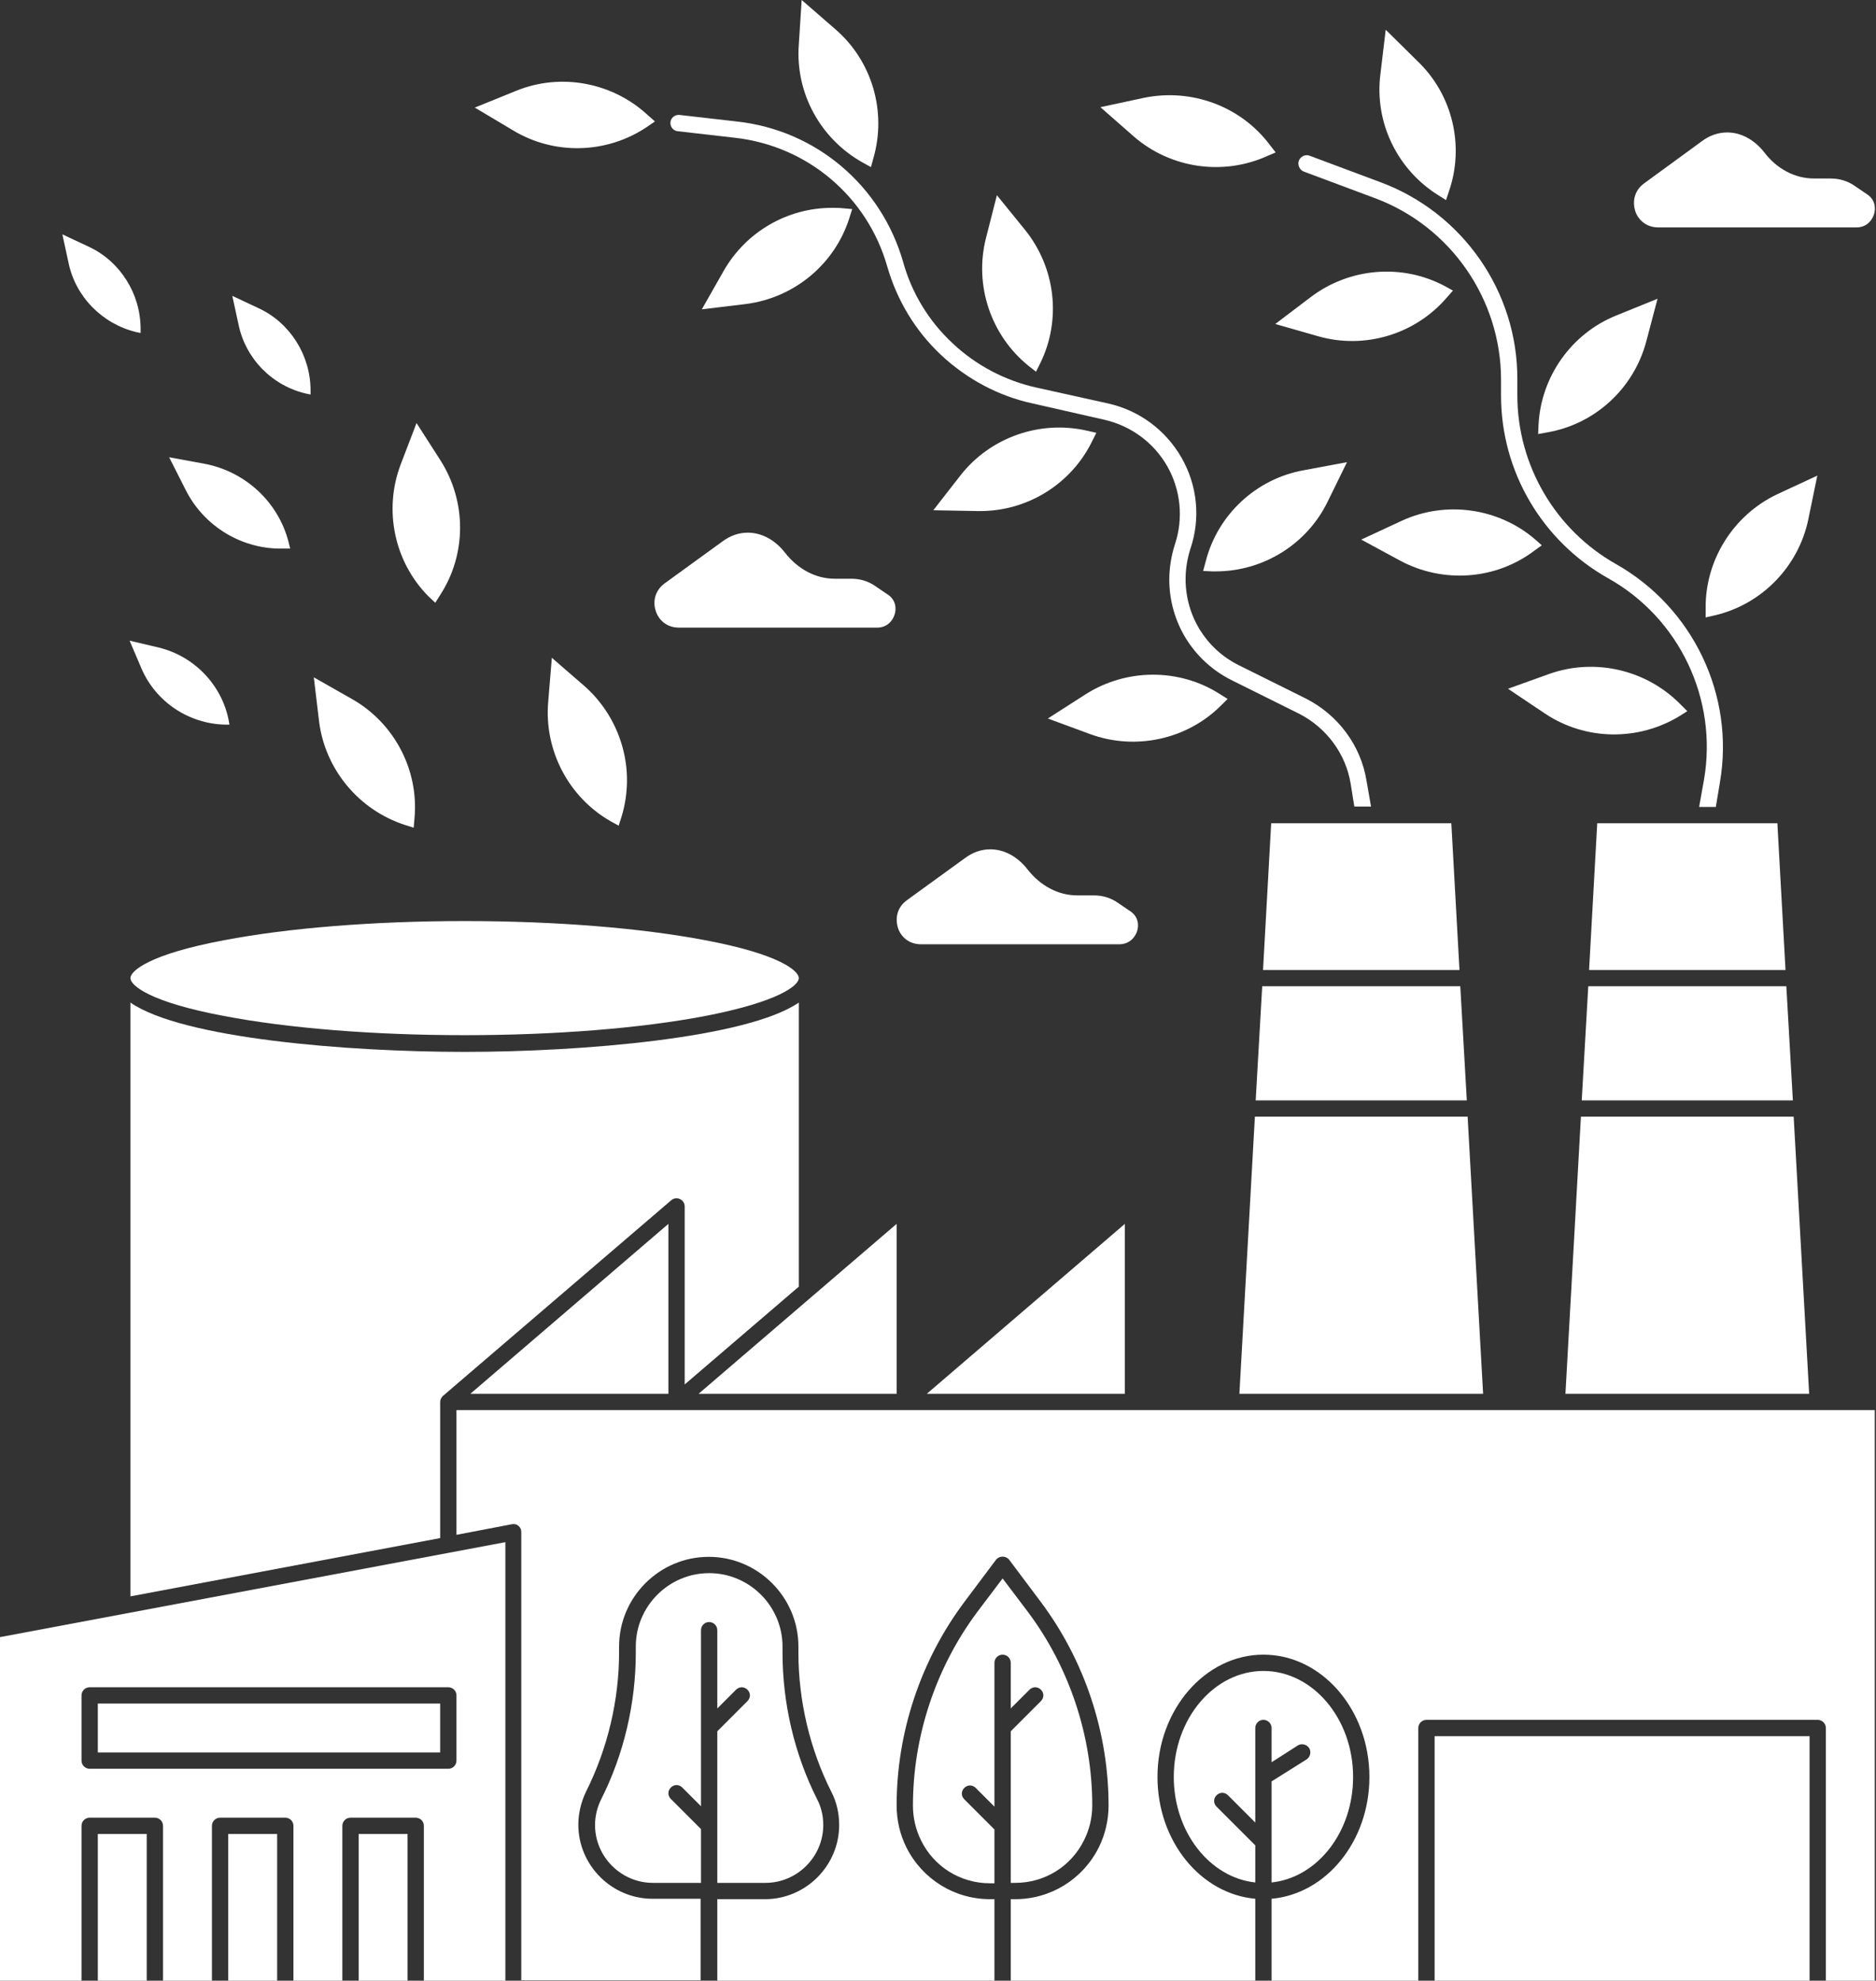 <?xml version="1.0" encoding="UTF-8" standalone="no"?><svg xmlns="http://www.w3.org/2000/svg" xmlns:xlink="http://www.w3.org/1999/xlink" fill="#ffffff" height="486" preserveAspectRatio="xMidYMid meet" version="1" viewBox="26.0 0.0 460.3 486.0" width="460.3" zoomAndPan="magnify"><rect x="26.0" y="0.0" width="460.3" height="486.0" fill="#333333" stroke="none"/><g id="change1_1"><path d="M345.9,42.1l17.4,6.5c18.6,6.9,31,24.8,31,44.6l0,3.9c0,18.6,10.1,35.7,26.3,44.8c17.5,9.8,26.9,29.7,23.5,49.4l-1.2,6.7 h4.1l1-6c3.7-21.4-6.6-42.9-25.5-53.6c-14.9-8.4-24.2-24.3-24.2-41.4l0-3.9c0.1-21.5-13.4-40.9-33.6-48.4l-17.4-6.5 c-1-0.4-2.2,0.2-2.6,1.2C344.3,40.5,344.9,41.7,345.9,42.1z"/></g><g id="change1_2"><path d="M192.3,32.2l14,1.6c17.8,2,32.5,14.4,37.4,31.6c2.4,8.3,6.9,15.8,13.2,21.7c6.3,5.9,14.1,10.1,22.5,11.9L297,103 c6.5,1.5,12.1,5.6,15.4,11.4c3.3,5.8,4,12.8,1.9,19.1c-0.9,2.8-1.4,5.8-1.4,8.7c0,10.5,5.9,20,15.3,24.7l16.5,8.2 c6.7,3.4,11.5,9.8,12.7,17.2l0.9,5.6h4.1l-1.1-6.3c-1.4-8.7-7-16.2-14.9-20.2l-16.5-8.2c-8-4-13-12.1-13-21.1c0-2.5,0.4-5,1.2-7.5 c2.5-7.4,1.7-15.5-2.2-22.3c-3.9-6.8-10.4-11.6-18-13.3l-17.6-3.9c-7.7-1.7-14.9-5.5-20.6-10.9c-5.8-5.4-10-12.3-12.1-19.9 c-5.4-18.8-21.4-32.4-40.9-34.5l-14-1.6c-1.1-0.1-2.1,0.7-2.2,1.8C190.4,31.1,191.2,32.1,192.3,32.2z"/></g><g id="change1_3"><path d="M302 342L302 300.3 253.4 342z"/></g><g id="change1_4"><path d="M58,240c0,1.8,4.8,5.9,23,9.3c15.7,3,36.7,4.7,59,4.7s43.3-1.7,59-4.7c18.1-3.5,23-7.5,23-9.3s-4.8-5.9-23-9.3 c-15.7-3-36.7-4.7-59-4.7s-43.3,1.7-59,4.7C62.8,234.1,58,238.2,58,240z"/></g><g id="change1_5"><path d="M330.1 342L389.9 342 386.1 274 333.9 274z"/></g><g id="change1_6"><path d="M246 300.3L197.4 342 246 342z"/></g><g id="change1_7"><path d="M190 300.3L141.4 342 190 342z"/></g><g id="change1_8"><path d="M334.1 270L385.9 270 384.3 242 335.7 242z"/></g><g id="change1_9"><path d="M337.9 202L335.9 238 384.1 238 382.1 202z"/></g><g id="change1_10"><path d="M417.9 202L415.9 238 464.1 238 462.1 202z"/></g><g id="change1_11"><path d="M414.1 270L465.9 270 464.3 242 415.7 242z"/></g><g id="change1_12"><path d="M466.1 274L413.9 274 410.1 342 469.9 342z"/></g><g id="change1_13"><path d="M222,315.7v-69.7c-12.7,8.7-53.2,12.1-82,12.1s-69.3-3.3-82-12.1v145.7l76-14.3V344c0-0.6,0.3-1.1,0.7-1.5l0,0l56-48 c0.6-0.5,1.4-0.6,2.1-0.3c0.7,0.3,1.2,1,1.2,1.8v43.7L222,315.7z"/></g><g id="change1_14"><path d="M50 418H134V430H50z"/></g><g id="change1_15"><path d="M114 450H126V486H114z"/></g><g id="change1_16"><path d="M26,486h20v-38c0-1.1,0.9-2,2-2h16c1.1,0,2,0.9,2,2v38h12v-38c0-1.1,0.9-2,2-2h16c1.1,0,2,0.9,2,2v38h12v-38 c0-1.1,0.9-2,2-2h16c1.1,0,2,0.9,2,2v38h6h14V378.4L26,401.7V486z M46,416c0-1.1,0.9-2,2-2h88c1.1,0,2,0.9,2,2v16c0,1.1-0.9,2-2,2 H48c-1.1,0-2-0.9-2-2V416z"/></g><g id="change1_17"><path d="M82 450H94V486H82z"/></g><g id="change1_18"><path d="M138,346v30.6l13.6-2.6c0.6-0.1,1.2,0,1.6,0.4c0.5,0.4,0.7,0.9,0.7,1.5v110h44v-20h-11.8c-10,0-18.2-8.2-18.2-18.2 c0-2.8,0.7-5.6,1.9-8.1c5.3-10.6,8.1-22.4,8.1-34.2V404c0-12.1,9.9-22,22-22s22,9.9,22,22v1.5c0,11.8,2.8,23.7,8.1,34.2 c1.3,2.5,1.9,5.3,1.9,8.1c0,10-8.2,18.2-18.2,18.2H202v20h68v-20h-1.1c-8.7,0-16.6-4.9-20.5-12.7c-1.6-3.2-2.4-6.7-2.4-10.3 c0-17.9,5.9-35.6,16.6-49.9l7.8-10.4c0.8-1,2.4-1,3.2,0l7.8,10.4c10.7,14.3,16.6,32,16.6,49.9c0,3.5-0.8,7.1-2.4,10.3 c-3.9,7.8-11.8,12.7-20.5,12.7H274v20h60v-20.1c-13.4-1.2-24-14.1-24-29.9c0-16.5,11.7-30,26-30s26,13.5,26,30 c0,15.8-10.6,28.7-24,29.9V486h36v-62c0-1.1,0.9-2,2-2h96c1.1,0,2,0.9,2,2v62h12V346H138z"/></g><g id="change1_19"><path d="M338,432.4l6.4-4.1c0.9-0.6,2.2-0.3,2.8,0.6c0.6,0.9,0.3,2.2-0.6,2.8l-8.6,5.4v24.8c11.2-1.2,20-12.3,20-25.9 c0-14.3-9.9-26-22-26s-22,11.7-22,26c0,13.5,8.8,24.7,20,25.9v-9.1l-9.5-9.5c-0.8-0.8-0.8-2,0-2.8c0.8-0.8,2-0.8,2.8,0l6.7,6.7V424 c0-1.1,0.9-2,2-2s2,0.9,2,2V432.4z"/></g><g id="change1_20"><path d="M202,419.2l4.6-4.6c0.8-0.8,2-0.8,2.8,0c0.8,0.8,0.8,2,0,2.8l-7.4,7.4V462h11.8c7.8,0,14.2-6.4,14.2-14.2 c0-2.2-0.5-4.4-1.5-6.3c-5.6-11.1-8.5-23.6-8.5-36V404c0-9.9-8.1-18-18-18s-18,8.1-18,18v1.5c0,12.4-2.9,24.9-8.5,36 c-1,2-1.5,4.2-1.5,6.3c0,7.8,6.4,14.2,14.2,14.2H198v-13.2l-7.4-7.4c-0.8-0.8-0.8-2,0-2.8c0.8-0.8,2-0.8,2.8,0l4.6,4.6V400 c0-1.1,0.9-2,2-2s2,0.9,2,2V419.2z"/></g><g id="change1_21"><path d="M50 450H62V486H50z"/></g><g id="change1_22"><path d="M274,419.2l4.6-4.6c0.8-0.8,2-0.8,2.8,0c0.8,0.8,0.8,2,0,2.8l-7.4,7.4V462h1.1c7.2,0,13.7-4,16.9-10.5c1.3-2.6,2-5.5,2-8.5 c0-17-5.6-33.9-15.8-47.5l-6.2-8.2l-6.2,8.2C255.6,409.2,250,426,250,443.1c0,2.9,0.7,5.9,2,8.5c3.2,6.5,9.7,10.5,16.9,10.5h1.1 v-13.2l-7.4-7.4c-0.8-0.8-0.8-2,0-2.8c0.8-0.8,2-0.8,2.8,0l4.6,4.6V408c0-1.1,0.9-2,2-2s2,0.9,2,2V419.2z"/></g><g id="change1_23"><path d="M378 426H470V486H378z"/></g><g id="change1_24"><path d="M462,121.3c-10.7,5.1-17.6,16.1-17.5,27.9l0,2.3l2.2-0.5c11.6-2.7,20.6-12,23-23.6l2.2-10.7L462,121.3z"/></g><g id="change1_25"><path d="M429.9,83.9l2.8-10.6l-10.1,4.1c-11,4.4-18.5,15-19.1,26.8l-0.1,2.3l2.2-0.4C417.3,104.1,426.8,95.4,429.9,83.9z"/></g><g id="change1_26"><path d="M378.9,47.9l1.9,1.2l0.7-2.1c3.9-11.2,0.9-23.8-7.7-32L366,7.3l-1.3,10.9C363.2,30,368.8,41.6,378.9,47.9z"/></g><g id="change1_27"><path d="M336.9,38.3l2.1-0.9l-1.4-1.8c-7.1-9.5-19.2-14-30.9-11.6L296,26.3l8.2,7.2C313.2,41.3,326,43.2,336.9,38.3z"/></g><g id="change1_28"><path d="M438.1,175.7l1.9-1.2l-1.6-1.6c-8.3-8.5-20.9-11.5-32.1-7.6L396,169l9.1,6.1C415,181.7,427.9,181.9,438.1,175.7z"/></g><g id="change1_29"><path d="M404.3,133.8l-1.7-1.5c-9-7.7-21.9-9.5-32.7-4.5l-9.9,4.6l9.6,5.2c10.5,5.6,23.4,4.7,32.9-2.5L404.3,133.8z"/></g><g id="change1_30"><path d="M381,73l1.5-1.7l-2-1.1c-10.5-5.6-23.4-4.5-32.9,2.7l-8.7,6.6l10.5,3C360.9,85.8,373.3,82,381,73z"/></g><g id="change1_31"><path d="M125.3,202.4l2.2,0.7l0.2-2.3c1.1-11.8-4.9-23.3-15.2-29.2l-9.5-5.4l1.3,10.9C105.8,188.8,114,198.7,125.3,202.4z"/></g><g id="change1_32"><path d="M132.8,147.9l1.2-1.9c6.5-10,6.5-22.9,0.1-33l-5.9-9.2l-3.9,10.2c-4.2,11.1-1.6,23.8,6.8,32.3L132.8,147.9z"/></g><g id="change1_33"><path d="M327.2,171.5l-1.9-1.2c-10-6.4-23-6.3-33,0.1l-9.2,5.9l10.3,3.8c11.1,4.1,23.8,1.4,32.2-7L327.2,171.5z"/></g><g id="change1_34"><path d="M321.8,137.9l-0.6,2.2l2.3,0.1c0.3,0,0.6,0,0.8,0c11.6,0,22.3-6.6,27.4-17l4.8-9.8l-10.7,2 C334.2,117.5,324.7,126.3,321.8,137.9z"/></g><g id="change1_35"><path d="M266.5,125.4c11.7,0,22.4-6.7,27.5-17.2l1-2l-2.2-0.5c-11.6-2.7-23.8,1.6-31.1,10.9l-6.7,8.6l10.9,0.2 C266,125.4,266.3,125.4,266.5,125.4z"/></g><g id="change1_36"><path d="M278.4,89.8l1.8,1.4l1-2c5.3-10.7,3.8-23.5-3.7-32.8l-6.9-8.5l-2.7,10.6C265,70,269.1,82.3,278.4,89.8z"/></g><g id="change1_37"><path d="M237.7,39.9l2,1.1l0.6-2.2C243.6,27.4,240,15,231,7.2L222.7,0L222,10.9C221.1,22.8,227.3,34.1,237.7,39.9z"/></g><g id="change1_38"><path d="M203.6,66.4l-5.4,9.5l10.8-1.3c11.8-1.5,21.8-9.7,25.4-21.1l0.7-2.2l-2.3-0.2c-0.9-0.1-1.8-0.1-2.7-0.1 C219.3,51,209.1,56.8,203.6,66.4z"/></g><g id="change1_39"><path d="M184.8,31.1l1.9-1.3l-1.7-1.5c-8.7-8.1-21.4-10.5-32.4-6l-10.1,4.1l9.4,5.6C162,38.1,174.9,37.8,184.8,31.1z"/></g><g id="change1_40"><path d="M161.4,161.4l-0.9,10.9c-1,11.8,5,23.3,15.3,29.2l2,1.1l0.7-2.2c3.5-11.4,0-23.8-8.8-31.8L161.4,161.4z"/></g><g id="change1_41"><path d="M95.6,134.6l1.6,0l-0.4-1.6c-2.5-9.8-10.6-17.3-20.6-19.2l-8.7-1.6l4,7.9C76,129.2,85.5,134.9,95.6,134.6z"/></g><g id="change1_42"><path d="M101.2,96.6l1,0.2l0-1c0-8.6-5-16.6-12.8-20.2l-6.4-3l1.5,6.9C86.2,88,92.8,94.7,101.2,96.6z"/></g><g id="change1_43"><path d="M60.7,164c3.5,8.2,11.6,13.6,20.5,13.8l1.1,0l-0.2-1.1C80.4,168,73.6,161,65,158.9l-7.2-1.7L60.7,164z"/></g><g id="change1_44"><path d="M59.5,81.5l1,0.2l0-1c0-8.6-5-16.6-12.8-20.2l-6.4-3l1.5,6.9C44.5,72.8,51.1,79.5,59.5,81.5z"/></g><g id="change1_45"><path d="M432.9,55.8h48.6c2.4,0,3.8-1.6,4.3-3.2c0.5-1.5,0.3-3.7-1.8-5l-2.8-1.9c-1.8-1.3-3.9-1.9-6-1.9h-4.1 c-4.6,0-9.1-2.3-12.2-6.4c-2.5-3.2-5.8-4.9-9.1-4.9c-2.2,0-4.3,0.7-6.3,2.2L429.4,45c-2.6,1.9-2.8,4.7-2.2,6.7 C427.8,53.7,429.7,55.8,432.9,55.8z"/></g><g id="change1_46"><path d="M305,228.5c0.5-1.5,0.3-3.7-1.8-5l-2.8-1.9c-1.8-1.3-3.9-1.9-6-1.9h-4.1c-4.6,0-9-2.3-12.2-6.4c-2.5-3.2-5.8-4.9-9.1-4.9 c-2.2,0-4.3,0.7-6.3,2.2l-14.2,10.3c-2.6,1.9-2.8,4.7-2.2,6.7c0.6,2,2.5,4.1,5.7,4.1h48.6C303.1,231.7,304.5,230,305,228.5z"/></g><g id="change1_47"><path d="M186.9,149.9c0.6,2,2.5,4.1,5.7,4.1h48.6c2.4,0,3.8-1.6,4.3-3.2c0.5-1.5,0.3-3.7-1.8-5l-2.8-1.9c-1.8-1.3-3.9-1.9-6-1.9 h-4.1c-4.6,0-9-2.3-12.2-6.4c-2.5-3.2-5.8-4.9-9.1-4.9c-2.2,0-4.3,0.7-6.3,2.2L189,143.2C186.5,145.1,186.2,147.9,186.9,149.9z"/></g></svg>